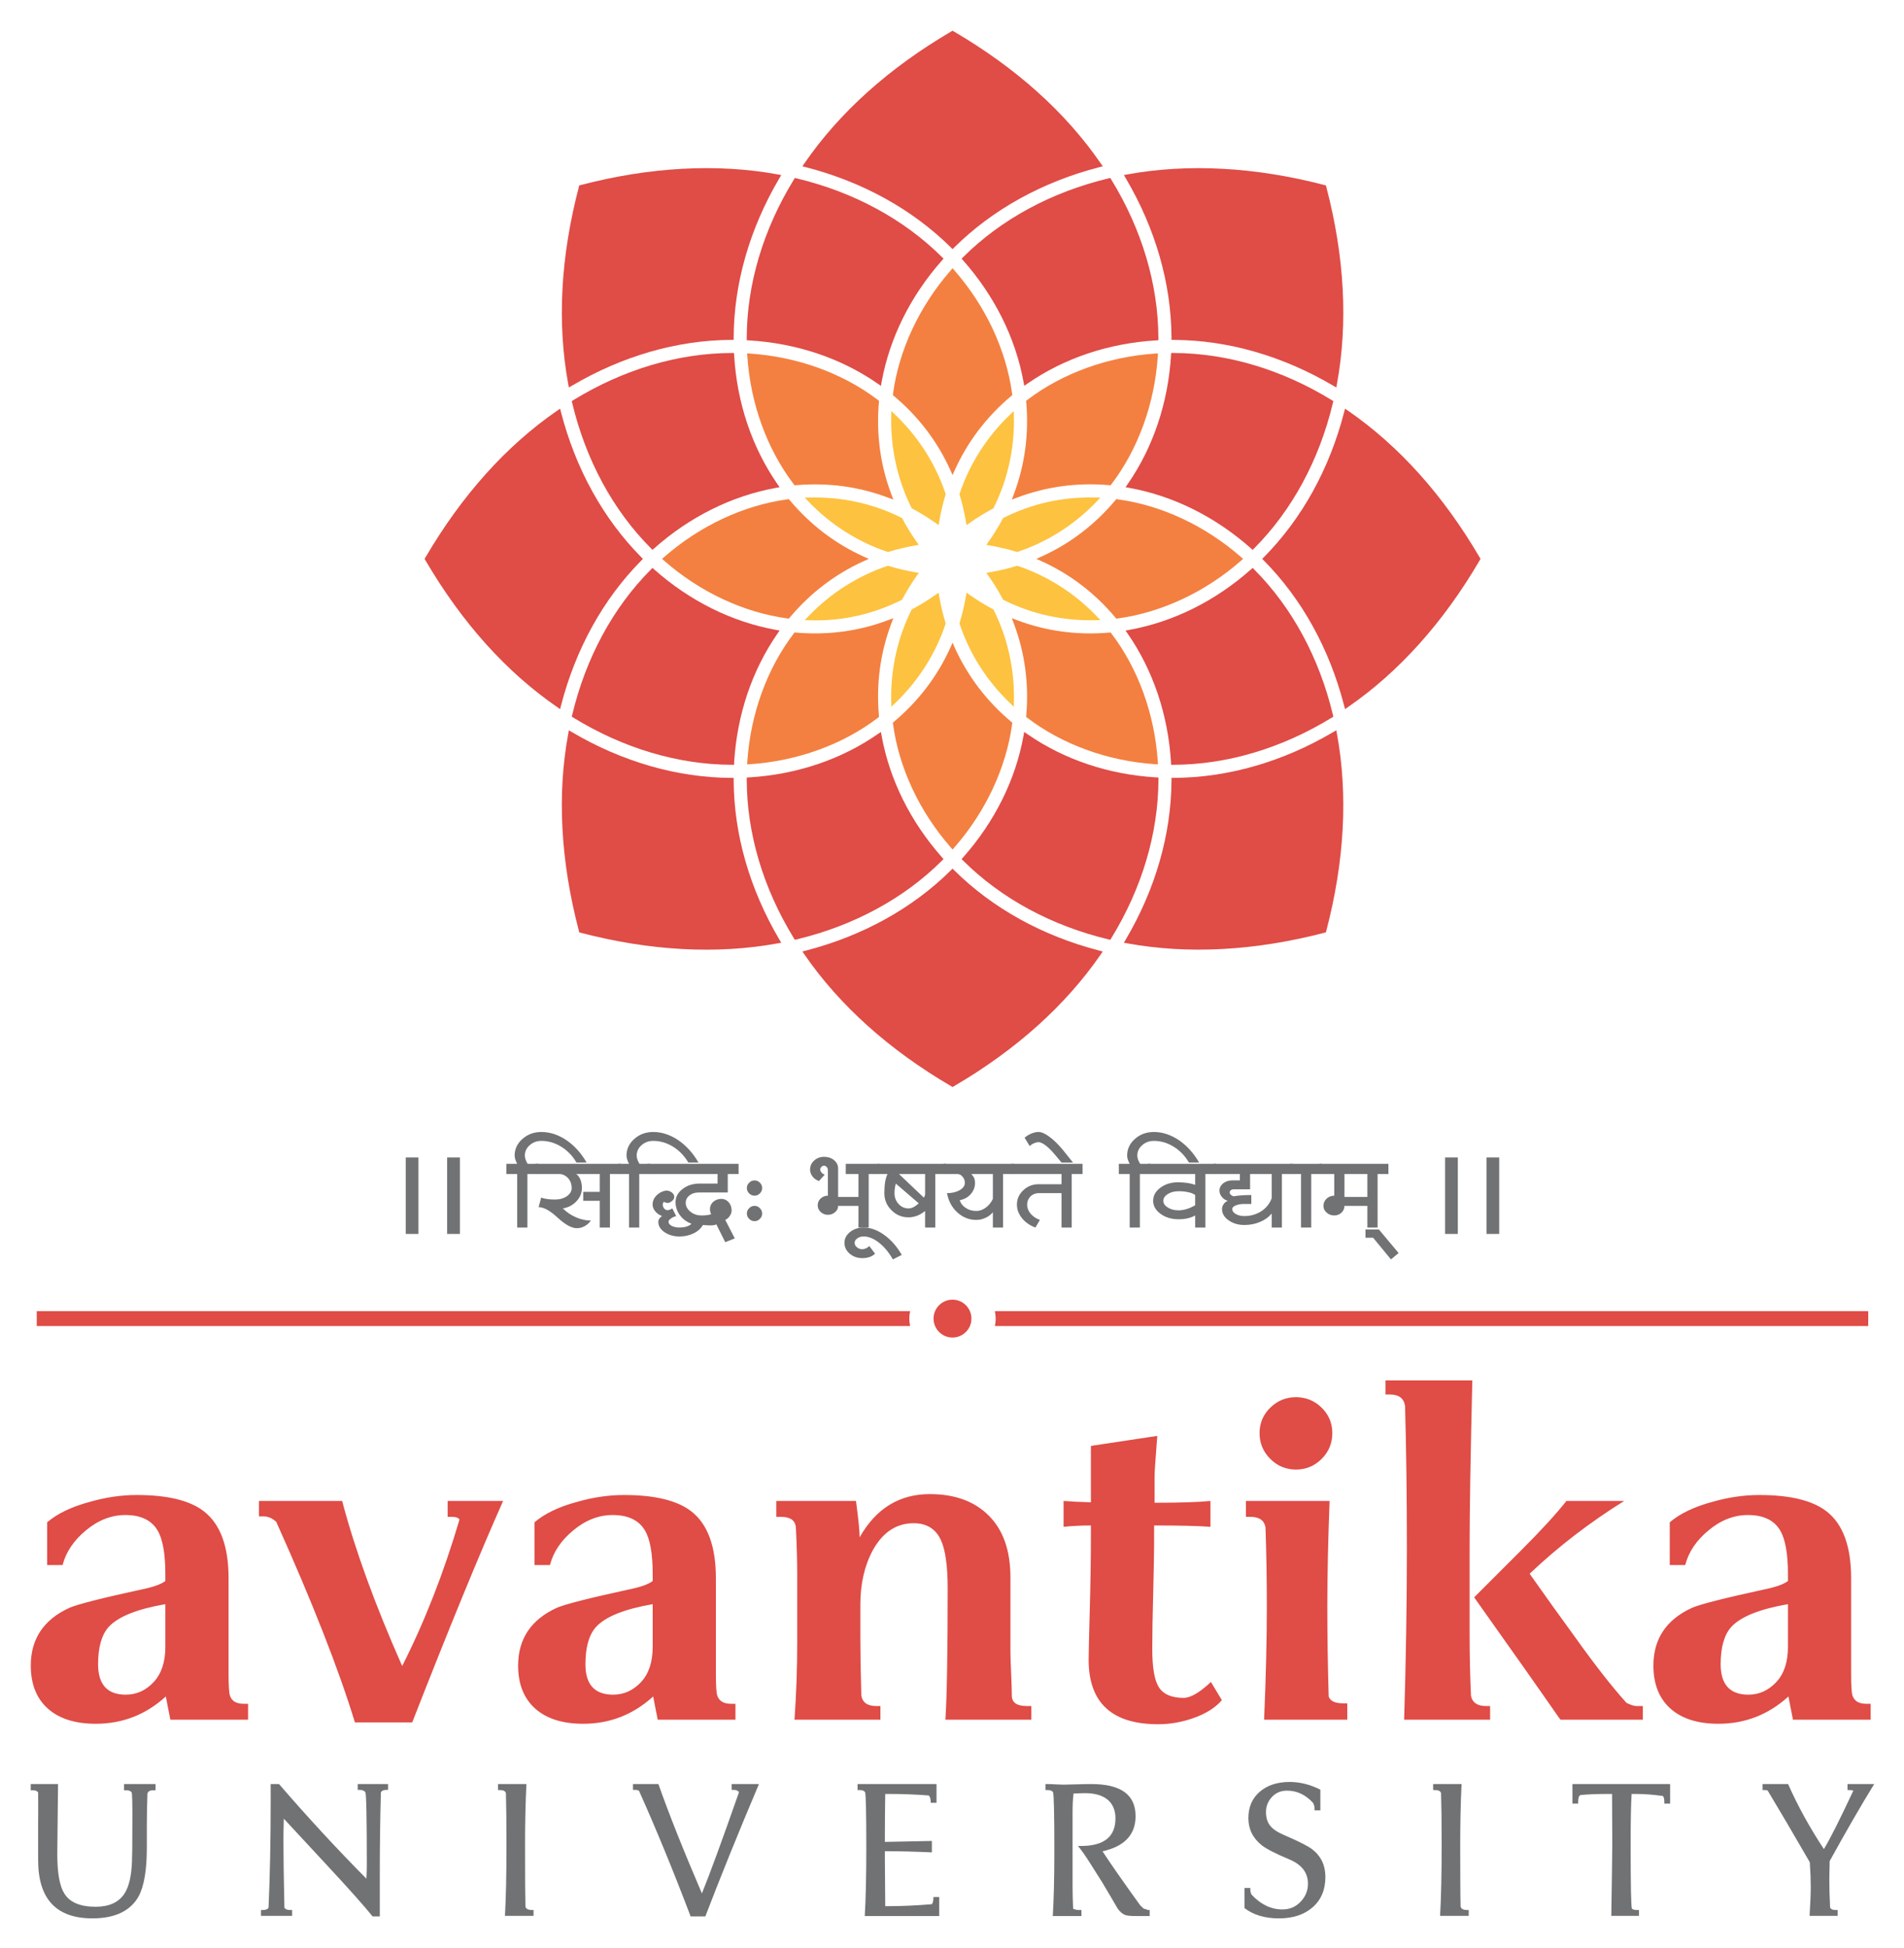 <?xml version="1.0" encoding="UTF-8"?>
<svg enable-background="new 0 0 1024 1024" viewBox="0 0 310 317.1" xmlns="http://www.w3.org/2000/svg">
<g transform="matrix(.312 0 0 .312 -4.667 -1.12)">
<path d="m511.119 132.637l.934.93.919-.93c19.943-19.754 46.086-34.208 75.625-41.816l1.839-.475-1.102-1.558c-18.341-26.629-44.111-49.755-76.628-68.783l-.653-.38-.684.38c-32.487 19.028-58.272 42.155-76.613 68.783l-1.078 1.558 1.831.475c29.531 7.6 55.667 22.062 75.61 41.816" fill="#e04c46"/>
<path d="m512.972 457.661l-.919-.927-.934.927c-19.929 19.75-46.079 34.219-75.61 41.831l-1.831.475 1.078 1.558c18.341 26.614 44.142 49.752 76.627 68.764l.669.387.653-.387c32.516-19.012 58.287-42.15 76.65-68.764l1.056-1.558-1.816-.475c-29.522-7.616-55.679-22.081-75.623-41.831" fill="#e04c46"/>
<path d="m787.178 294.491c-19.032-32.513-42.143-58.284-68.764-76.638l-1.565-1.063-.471 1.819c-7.597 29.528-22.077 55.674-41.831 75.614l-.927.934.927.927c19.754 19.929 34.234 46.079 41.831 75.621l.471 1.823 1.565-1.079c26.621-18.352 49.732-44.115 68.764-76.624l.373-.668z" fill="#e04c46"/>
<path d="m350.471 295.156l-.919-.934c-19.746-19.94-34.219-46.086-41.839-75.614l-.471-1.834-1.565 1.079c-26.606 18.355-49.717 44.145-68.764 76.638l-.38.665.38.668c19.046 32.509 42.158 58.291 68.764 76.613l1.565 1.09.471-1.835c7.62-29.539 22.093-55.681 41.839-75.61z" fill="#e04c46"/>
<path d="m626.295 179.58v1.311l1.315.023c28.065.125 56.775 8.38 83.04 23.864l1.642.969.349-1.854c5.827-31.822 3.973-66.405-5.569-102.816l-.198-.748-.737-.198c-36.08-9.428-71.294-11.316-102.823-5.569l-1.861.338.95 1.641c15.528 26.264 23.748 54.986 23.892 83.039" fill="#e04c46"/>
<path d="m397.819 410.728v-1.318l-1.337-.015c-28.065-.122-56.783-8.38-83.062-23.871l-1.603-.969-.335 1.854c-5.873 31.818-3.981 66.409 5.562 102.823l.182.745.745.217c36.171 9.459 71.112 11.339 102.816 5.542l1.854-.342-.957-1.622c-15.501-26.264-23.744-54.975-23.865-83.044" fill="#e04c46"/>
<path d="m712.291 384.555l-1.642.969c-26.241 15.491-54.959 23.75-83.04 23.871l-1.315.015v1.299c-.129 28.057-8.364 56.783-23.893 83.062l-.95 1.622 1.869.342c31.567 5.778 66.683 3.875 102.816-5.565l.737-.194.198-.745c9.519-36.395 11.396-70.998 5.569-102.823z" fill="#e04c46"/>
<path d="m311.816 205.75l1.626-.957c26.279-15.495 54.975-23.757 83.04-23.894h1.337v-1.307c.107-28.08 8.365-56.802 23.864-83.047l.979-1.63-1.876-.353c-31.59-5.766-66.766-3.863-102.816 5.569l-.729.191-.198.755c-9.543 36.422-11.411 70.994-5.562 102.816z" fill="#e04c46"/>
<path d="m516.748 138.532l.836.93c16.433 18.576 27.344 40.494 31.499 63.396l.35 2.017 1.687-1.162c19.161-13.269 42.34-21.053 67.085-22.542l1.246-.072v-1.269c-.092-27.967-8.601-56.525-24.586-82.584l-.501-.82-.942.224c-29.737 7.115-55.971 21.306-75.784 41.014z" fill="#e04c46"/>
<path d="m710.756 212.842l-.805-.501c-26.089-16.012-54.641-24.517-82.569-24.604l-1.261-.012-.076 1.25c-1.519 24.768-9.314 47.97-22.564 67.103l-1.162 1.68 2.036.368c22.891 4.16 44.825 15.069 63.363 31.503l.934.813.881-.881c19.715-19.822 33.884-46.037 40.995-75.788z" fill="#e04c46"/>
<path d="m507.343 451.777l-.821-.938c-16.425-18.564-27.335-40.487-31.499-63.397l-.372-2.013-1.68 1.162c-19.153 13.25-42.34 21.064-67.093 22.553l-1.239.072v1.242c.084 27.958 8.562 56.51 24.6 82.607l.51.817.934-.228c29.744-7.13 55.97-21.303 75.769-41.018z" fill="#e04c46"/>
<path d="m356.374 300.683l-.919-.828-.881.889c-19.73 19.837-33.915 46.04-41.011 75.78l-.228.938.821.505c26.074 16 54.626 24.505 82.584 24.604l1.253.008.068-1.246c1.497-24.756 9.299-47.959 22.55-67.104l1.185-1.683-2.036-.377c-22.884-4.158-44.825-15.041-63.386-31.486" fill="#e04c46"/>
<path d="m619.481 409.216l-1.277-.072c-24.745-1.5-47.947-9.295-67.085-22.545l-1.687-1.162-.365 2.017c-4.14 22.906-15.051 44.836-31.484 63.385l-.836.938.889.859c19.837 19.715 46.048 33.888 75.784 41.026l.942.22.501-.828c16-26.052 24.494-54.622 24.616-82.588v-1.25z" fill="#e04c46"/>
<path d="m667.717 300.683c-18.538 16.445-40.472 27.328-63.363 31.488l-2.059.377 1.185 1.683c13.25 19.127 21.045 42.336 22.564 67.085l.076 1.265 1.261-.008c27.928-.099 56.479-8.604 82.553-24.604l.821-.505-.228-.938c-7.112-29.755-21.281-55.951-40.995-75.78l-.881-.889z" fill="#e04c46"/>
<path d="m404.641 181.097l1.261.075c24.73 1.489 47.94 9.265 67.07 22.546l1.687 1.174.365-2.033c4.164-22.906 15.051-44.836 31.484-63.396l.836-.934-.866-.866c-19.845-19.708-46.025-33.889-75.807-41.015l-.942-.216-.486.812c-16.038 26.097-24.532 54.652-24.6 82.599v1.254z" fill="#e04c46"/>
<path d="m420.611 256.079c-13.25-19.153-21.053-42.344-22.55-67.089l-.091-1.257-1.231.012c-27.943.079-56.51 8.592-82.599 24.596l-.805.501.213.934c7.111 29.752 21.296 55.963 41.026 75.785l.866.881.934-.813c18.561-16.452 40.487-27.343 63.386-31.503l2.021-.368z" fill="#e04c46"/>
<path d="m542.982 264.213l2.742-1.026c15.119-5.736 31.514-7.97 48.061-6.491l.738.075.433-.589c13.949-18.306 22.534-42.002 24.19-66.724l.107-1.516-1.489.096c-24.723 1.667-48.426 10.256-66.736 24.201l-.592.436.068.73c1.443 16.639-.737 32.813-6.496 48.05z" fill="#f38040"/>
<path d="m481.132 326.104l-2.758 1.018c-15.089 5.732-31.468 7.928-48.069 6.477l-.714-.061-.441.573c-13.948 18.31-22.549 41.999-24.205 66.736l-.107 1.523 1.512-.103c24.752-1.664 48.441-10.26 66.728-24.205l.577-.456-.045-.703c-1.459-16.612.729-32.798 6.488-48.065z" fill="#f38040"/>
<path d="m594.956 334.112l-.433-.573-.738.072c-16.623 1.447-32.957-.756-48.061-6.481l-2.742-1.026 1.025 2.735c5.759 15.237 7.939 31.411 6.496 48.05l-.068.729.592.437c18.295 13.953 41.999 22.549 66.736 24.213l1.489.103-.107-1.508c-1.655-24.741-10.24-48.441-24.189-66.751" fill="#f38040"/>
<path d="m662.528 294.158c-18.644-16.308-41.482-27.001-64.297-30.071l-.721-.129-.486.57c-10.713 12.798-23.704 22.69-38.557 29.406l-2.682 1.223 2.682 1.193c14.853 6.747 27.845 16.631 38.557 29.418l.486.573.721-.114c22.815-3.078 45.653-13.759 64.297-30.079l1.14-.991z" fill="#f38040"/>
<path d="m513.238 341.558l-1.185-2.675-1.2 2.675c-6.739 14.86-16.639 27.837-29.418 38.572l-.539.475.083.729c3.07 22.788 13.759 45.634 30.086 64.301l.988 1.136.995-1.136c16.312-18.648 27.001-41.512 30.078-64.301l.091-.729-.555-.475c-12.785-10.716-22.662-23.697-29.424-38.572" fill="#f38040"/>
<path d="m429.15 256.181l.441.585.714-.072c3.297-.286 6.648-.429 9.937-.429 13.219 0 26.029 2.328 38.132 6.921l2.758 1.026-1.033-2.735c-5.759-15.286-7.947-31.461-6.488-48.057l.045-.745-.577-.436c-18.31-13.945-41.998-22.534-66.751-24.201l-1.489-.096.107 1.516c1.655 24.721 10.256 48.429 24.204 66.723" fill="#f38040"/>
<path d="m510.853 248.748l1.2 2.663 1.185-2.663c6.762-14.873 16.639-27.868 29.44-38.58l.539-.475-.091-.725c-3.099-22.8-13.766-45.638-30.078-64.29l-.995-1.147-.988 1.147c-16.327 18.66-27.001 41.489-30.086 64.29l-.083.725.539.475c12.795 10.732 22.702 23.715 29.418 38.58" fill="#f38040"/>
<path d="m426.597 326.34l.471-.562c10.728-12.798 23.704-22.682 38.58-29.428l2.659-1.193-2.659-1.204c-14.89-6.75-27.852-16.635-38.58-29.425l-.486-.57-.721.129c-22.785 3.078-45.638 13.763-64.282 30.079l-1.132.991 1.147.991c18.629 16.32 41.482 27.001 64.267 30.079z" fill="#f38040"/>
<path d="m538.409 273.842l-.198.376c-2.195 4.144-4.665 8.156-7.347 11.928l-1.2 1.698 2.082.372c4.574.783 9.147 1.869 13.63 3.225l.395.117.394-.129c15.377-5.147 29.524-14.143 40.958-26.067l2.074-2.177-3.008-.053c-16.958-.373-32.745 3.221-47.378 10.53z" fill="#fdc23f"/>
<path d="m546.165 298.864l-.394-.126-.411.114c-4.467 1.36-9.041 2.454-13.629 3.244l-2.067.353 1.224 1.705c2.682 3.799 5.151 7.814 7.324 11.921l.198.387.402.19c14.678 7.324 30.671 10.826 47.378 10.507l3.008-.054-2.074-2.153c-11.435-11.915-25.581-20.93-40.959-26.088" fill="#fdc23f"/>
<path d="m533.371 321.527l-.395-.182c-4.125-2.23-8.137-4.691-11.92-7.354l-1.709-1.216-.365 2.059c-.775 4.524-1.854 9.113-3.236 13.626l-.121.414.167.395c5.136 15.373 14.162 29.546 26.044 40.938l2.173 2.086.061-3.001c.335-16.517-3.297-32.904-10.522-47.385z" fill="#fdc23f"/>
<path d="m505.109 314.834l-.365-2.052-1.709 1.19c-3.745 2.662-7.742 5.128-11.92 7.361l-.373.217-.205.372c-7.218 14.492-10.85 30.876-10.493 47.37l.054 3.001 2.18-2.086c11.921-11.423 20.916-25.576 26.052-40.938l.121-.38-.107-.41c-1.343-4.445-2.444-9.029-3.235-13.645" fill="#fdc23f"/>
<path d="m518.982 275.479l.365 2.066 1.709-1.219c3.807-2.682 7.818-5.147 11.92-7.354l.395-.187.175-.398c7.225-14.477 10.871-30.842 10.522-47.362l-.061-3.005-2.173 2.077c-11.882 11.393-20.908 25.566-26.067 40.928l-.129.414.129.395c1.361 4.532 2.44 9.132 3.215 13.645" fill="#fdc23f"/>
<path d="m482.264 220.097l-2.165-2.089-.054 3.012c-.357 16.502 3.29 32.87 10.515 47.377l.182.369.373.198c4.178 2.249 8.19 4.718 11.943 7.354l1.687 1.216.38-2.071c.775-4.577 1.853-9.154 3.221-13.629l.107-.403-.107-.406c-5.166-15.351-14.146-29.508-26.082-40.928" fill="#fdc23f"/>
<path d="m477.926 291.43l.41.144.41-.132c4.437-1.345 9.026-2.443 13.63-3.233l2.052-.364-1.2-1.698c-2.689-3.779-5.152-7.795-7.347-11.928l-.22-.376-.373-.179c-14.002-7.005-29.219-10.549-45.189-10.549-.738 0-1.452 0-2.181.019l-3.001.053 2.074 2.177c11.426 11.923 25.596 20.934 40.935 26.066" fill="#fdc23f"/>
<path d="m485.66 316.464l.205-.387c2.195-4.087 4.657-8.099 7.362-11.921l1.2-1.705-2.052-.353c-4.604-.801-9.193-1.888-13.63-3.232l-.41-.126-.41.133c-15.339 5.148-29.509 14.165-40.936 26.059l-2.074 2.17 3.001.083c16.6.486 32.623-3.168 47.369-10.53z" fill="#fdc23f"/>
<path d="m489.884 687.612h-455.746v7.764h455.747c-.243-1.257-.411-2.553-.411-3.89-.001-1.321.167-2.609.41-3.874" fill="#e04c46"/>
<path d="m534.146 687.612c.213 1.265.395 2.553.395 3.874 0 1.337-.182 2.633-.395 3.89h455.739v-7.764z" fill="#e04c46"/>
<path d="m512.02 681.61c-5.478 0-9.892 4.433-9.892 9.872 0 5.455 4.414 9.885 9.892 9.885 5.432 0 9.876-4.43 9.876-9.885 0-5.439-4.444-9.872-9.876-9.872" fill="#e04c46"/>
<path d="m144.414 900.728h-40.555l-2.377-12.103c-10.432 9.493-22.625 14.234-36.536 14.234-10.758 0-19.108-2.651-25.041-7.935-5.926-5.322-8.881-12.771-8.881-22.424 0-13.926 6.724-23.977 20.156-30.139 4.438-1.895 16.844-5.052 37.258-9.481 6.337-1.281 10.598-2.773 12.809-4.509v-3.567c0-10.606-1.352-18.192-4.027-22.781-3.176-5.364-8.783-8.069-16.851-8.069-7.271 0-14.116 2.652-20.528 7.963-6.404 5.288-10.469 11.339-12.217 18.135h-8.068v-22.298c5.379-4.581 12.809-8.141 22.306-10.674 8.228-2.37 16.365-3.564 24.449-3.564 16.129 0 27.829 2.861 35.1 8.552 8.539 6.64 12.824 18.264 12.824 34.864v49.592c0 6.329.228 10.2.714 11.621.942 2.853 3.297 4.285 7.111 4.285h2.355v8.298zm-43.168-37.965v-22.298c-14.739 2.53-24.6 6.491-29.584 11.87-3.662 4.107-5.516 10.587-5.516 19.442 0 10.605 4.802 15.897 14.42 15.897 5.622 0 10.484-2.181 14.541-6.526 4.072-4.348 6.139-10.469 6.139-18.385m176.259-76.152c-12.33 27.669-28.14 66.196-47.438 115.538h-29.896c-8.395-27.514-22.07-62.405-41.049-104.628-2.066-1.911-4.284-2.853-6.655-2.853h-2.356v-8.057h43.397c6.663 25.303 17.079 54.006 31.324 86.12 11.723-23.096 21.676-48.567 29.904-76.396-.486-.95-1.816-1.428-4.035-1.428h-2.143v-8.296h1.908zm121.248 114.117h-40.578l-2.37-12.103c-10.447 9.493-22.61 14.234-36.544 14.234-10.735 0-19.085-2.651-25.026-7.935-5.926-5.322-8.896-12.771-8.896-22.424 0-13.926 6.731-23.977 20.178-30.139 4.43-1.895 16.828-5.052 37.228-9.481 6.336-1.281 10.598-2.773 12.816-4.509v-3.567c0-10.606-1.33-18.192-4.026-22.781-3.176-5.364-8.79-8.069-16.852-8.069-7.278 0-14.116 2.652-20.528 7.963-6.397 5.288-10.469 11.339-12.202 18.135h-8.083v-22.298c5.386-4.581 12.816-8.141 22.305-10.674 8.229-2.37 16.38-3.564 24.449-3.564 16.122 0 27.822 2.861 35.115 8.552 8.539 6.64 12.802 18.264 12.802 34.864v49.592c0 6.329.236 10.2.722 11.621.957 2.853 3.313 4.285 7.111 4.285h2.378v8.298zm-43.192-37.965v-22.298c-14.739 2.53-24.593 6.491-29.569 11.87-3.677 4.107-5.531 10.587-5.531 19.442 0 10.605 4.802 15.897 14.42 15.897 5.63 0 10.477-2.181 14.564-6.526 4.065-4.348 6.116-10.469 6.116-18.385m197.594 37.965h-44.84c.79-12.19 1.186-34.964 1.186-68.339 0-11.845-1.186-20.323-3.548-25.383-2.697-5.85-7.438-8.768-14.238-8.768-8.859 0-15.901 4.578-21.12 13.794-4.422 8.061-6.663 17.595-6.663 28.547v17.592c0 8.232.167 18.238.51 29.972.63 3.654 3.221 5.462 7.817 5.462h2.143v7.123h-44.847c.934-12.984 1.421-26.257 1.421-39.86v-36.065c0-7.112-.228-15.256-.699-24.437-.327-3.628-2.933-5.459-7.826-5.459h-2.385v-8.296h41.588c1.261 9.489 1.907 15.806 1.907 18.975 8.502-15.024 20.718-22.542 36.612-22.542 13.091 0 23.37 3.768 30.846 11.282 7.468 7.495 11.229 18.226 11.229 32.134v19.214 18.993c0 2.693.122 6.61.365 11.742.213 5.143.365 9.053.365 11.734 0 3.654 2.583 5.462 7.795 5.462h2.386v7.123zm99.42-10.208c-3.328 3.958-8.387 7.13-15.188 9.494-6.017 2.062-12.027 3.088-18.044 3.088-24.19 0-36.286-11.236-36.286-33.698 0-2.199.175-10.633.577-25.254.411-14.648.608-27.723.608-39.268v-5.474c-5.076 0-9.809.236-14.26.71v-13.508c3.548.307 8.303.547 14.26.703v-4.968-24.445l34.636-5.223c-.949 12.031-1.421 19.134-1.421 21.352v13.527c13.843 0 23.567-.335 29.174-.946v13.508c-6.078-.475-15.878-.71-29.41-.71v9.975c0 4.43-.174 12.726-.463 24.905-.335 12.19-.494 22.082-.494 29.66 0 9.812 1.193 16.487 3.563 20.054 2.385 3.566 6.663 5.349 12.802 5.349 3.639 0 8.395-2.788 14.238-8.3zm57.649-139.264c0 5.216-1.853 9.687-5.561 13.409-3.708 3.711-8.198 5.573-13.432 5.573-5.204 0-9.664-1.862-13.387-5.573-3.723-3.723-5.591-8.194-5.591-13.409 0-5.219 1.869-9.66 5.591-13.296 3.723-3.647 8.183-5.463 13.387-5.463 5.235 0 9.725 1.816 13.432 5.463 3.708 3.636 5.561 8.077 5.561 13.296m7.81 149.472h-43.404c.958-22.459 1.421-42.155 1.421-59.078 0-14.085-.228-27.837-.699-41.284-.654-3.628-3.252-5.459-7.825-5.459h-2.386v-8.296h43.655c-.775 20.559-1.185 38.907-1.185 55.039 0 14.72.236 30.363.714 46.975.775 2.37 3.335 3.567 7.582 3.567h2.127zm154.243 0h-42.956l-.934-1.19c-9.648-13.918-24.372-34.8-44.149-62.636 1.269-1.258 9.497-9.49 24.677-24.666 10.294-10.298 18.104-18.826 23.491-25.626h30.147c-18.036 11.232-34.492 23.871-49.36 37.972 7.901 11.214 15.894 22.374 23.955 33.421 10.287 14.404 19.145 25.709 26.576 33.934 2.219 1.109 3.966 1.667 5.227 1.667h3.327v7.124zm-79.712 0h-44.863c.95-31.324 1.436-60.905 1.436-88.73 0-28.16-.342-53.144-.958-74.983-.638-3.951-3.236-5.922-7.825-5.922h-2.37v-7.362h45.303c-.949 39.396-1.421 68.335-1.421 86.838v45.547c0 11.244.25 21.983.722 32.277.79 3.472 3.381 5.212 7.833 5.212h2.143zm198.597 0h-40.555l-2.363-12.103c-10.462 9.493-22.648 14.234-36.544 14.234-10.766 0-19.1-2.651-25.049-7.935-5.911-5.322-8.867-12.771-8.867-22.424 0-13.926 6.694-23.977 20.141-30.139 4.437-1.895 16.835-5.052 37.25-9.481 6.336-1.281 10.583-2.773 12.816-4.509v-3.567c0-10.606-1.352-18.192-4.034-22.781-3.168-5.364-8.783-8.069-16.851-8.069-7.271 0-14.131 2.652-20.506 7.963-6.428 5.288-10.469 11.339-12.217 18.135h-8.068v-22.298c5.364-4.581 12.802-8.141 22.291-10.674 8.221-2.37 16.38-3.564 24.449-3.564 16.122 0 27.822 2.861 35.115 8.552 8.532 6.64 12.794 18.264 12.794 34.864v49.592c0 6.329.244 10.2.706 11.621.958 2.853 3.328 4.285 7.134 4.285h2.356v8.298zm-43.169-37.965v-22.298c-14.747 2.53-24.593 6.491-29.576 11.87-3.677 4.107-5.546 10.587-5.546 19.442 0 10.605 4.84 15.897 14.458 15.897 5.591 0 10.454-2.181 14.541-6.526 4.072-4.348 6.123-10.469 6.123-18.385" fill="#e04c46"/>
<path d="m96.14 937.537h-1.018c-1.884 0-2.948.569-3.229 1.725-.205 5.854-.311 11.327-.311 16.441v5.872 5.945c0 11.651-1.443 20.122-4.323 25.444-4.3 7.594-12.346 11.411-24.076 11.411-18.895 0-28.323-10.146-28.323-30.389v-17.668c.045-7.13.045-13.019 0-17.661-.524-.752-1.459-1.12-2.879-1.12h-.981v-3.229h14.245l-.394 36.551c0 9.816 1.223 16.649 3.639 20.49 2.826 4.646 8.282 6.967 16.365 6.967 6.929 0 11.898-2.215 14.921-6.648 2.431-3.635 3.776-9.287 4.049-16.938.145-3.074.198-9.429.198-19.043.068-11.016-.053-16.737-.418-17.143-.517-.661-1.512-1.007-2.917-1.007h-1.018v-3.229h16.47z" fill="#707274"/>
<path d="m217.471 934.301v3.039h-.85c-1.474 0-2.447.437-2.887 1.299-.411 14.222-.585 28.407-.585 42.61v22.108h-3.746c-4.512-5.584-12.612-14.666-24.319-27.256l-22.01-23.719c-.137 4.308-.205 7.928-.205 10.899 0 9.287.167 21.132.509 35.529.486.82 1.474 1.215 3.008 1.215h1.018v3.024h-16.258v-3.024h1.018c1.474 0 2.462-.395 2.933-1.215.752-17.136 1.109-35.241 1.109-54.325v-10.184h4.346c15.332 17.743 30.55 34.184 45.615 49.38.145-2.83.213-5.079.213-6.774 0-24.638-.243-37.386-.752-38.268-.509-.862-1.512-1.299-2.986-1.299h-1.018v-3.039z" fill="#707274"/>
<path d="m293.385 1003.049h-14.922c.547-9.489.79-21.79.79-36.938 0-12.183-.106-21.212-.289-27.059-.265-1.078-1.352-1.622-3.236-1.622h-.896v-3.122h14.83c-.471 9.485-.706 20.19-.706 32.091 0 17.451.076 28.079.198 31.909.342 1.148 1.512 1.717 3.548 1.717h.684v3.024z" fill="#707274"/>
<path d="m411.008 934.301c-10.713 25.311-20.034 48.331-27.974 69.056h-7.673c-9.262-24.361-18.265-46.192-26.941-65.531-.471-.323-1.178-.486-2.128-.486h-1.003v-3.039h13.25c5.379 15.286 12.931 34.295 22.701 57.049 4.027-9.827 10.469-27.438 19.366-52.806-.471-.805-1.428-1.204-2.834-1.204h-1.018v-3.039z" fill="#707274"/>
<path d="m505.087 993.252v9.904h-38.861c.531-8.677.805-20.388.805-35.131 0-18.917-.213-28.737-.654-29.481-.426-.726-1.383-1.113-2.872-1.113h-1.033v-3.122h41.194v9.785h-3.009c0-2.07-.38-3.366-1.132-3.837-6.693-.528-13.774-.79-21.28-.79h-1.337c-.114 7.4-.19 14.618-.19 21.691v3.328l24.532-.498v5.956c-9.36-.414-17.527-.615-24.532-.615v3.548c0 4.467.076 12.851.19 25.143h1.535c6.868 0 14.435-.335 22.716-1.018.6-.46.904-1.71.904-3.75z" fill="#707274"/>
<path d="m614.915 1003.156h-7.362c-2.553 0-4.301-.167-5.258-.49-1.459-.478-2.841-1.634-4.133-3.453-1.808-3.164-4.467-7.665-7.962-13.523-3.434-5.509-5.561-8.878-6.367-10.097-2.613-4.099-4.74-7.108-6.351-8.98h1.505c12.065 0 18.067-4.79 18.067-14.382 0-4.019-1.239-7.184-3.723-9.47-2.765-2.458-6.799-3.708-12.11-3.708-1.406 0-3.434.068-6.047.201-.35 2.678-.502 6.047-.502 10.082v38.097c0 3.624.091 7.586.281 11.89.889.482 1.983.703 3.351.703h.988v3.131h-14.944c.524-8.205.812-19.643.812-34.329 0-19.514-.25-29.615-.713-30.34-.456-.692-1.444-1.057-2.917-1.057h-1.011v-3.122h1.011c.927 0 2.339.045 4.193.152 1.854.107 3.236.159 4.194.159 1.2 0 3.388-.053 6.549-.159 3.152-.107 5.873-.152 8.083-.152 15.339 0 23.005 5.577 23.005 16.737 0 9.672-5.759 15.78-17.246 18.337 3.943 6.112 10.53 15.525 19.677 28.22l1.823 1.721c.935.198 1.505.361 1.71.501.19.133.342.201.41.201h.988v3.13z" fill="#707274"/>
<path d="m706.608 982.761c0 6.663-2.219 11.932-6.61 15.795-4.406 3.882-10.295 5.819-17.641 5.819-7.332 0-13.326-1.778-17.953-5.356v-10.496h3.024v.9c0 .748.19 1.603.6 2.515 4.84 5.208 10.241 7.78 16.167 7.78 3.754 0 6.929-1.33 9.482-4.031 2.553-2.682 3.836-5.815 3.836-9.394 0-5.71-3.213-9.914-9.596-12.623-7.202-3.023-12.003-5.474-14.442-7.365-4.695-3.708-7.058-8.449-7.058-14.238 0-5.778 1.99-10.386 5.964-13.77 3.958-3.408 9.185-5.087 15.643-5.087 5.318 0 10.622 1.341 15.955 4.023v10.804h-3.024v-1.018c0-.927-.289-1.911-.82-2.924-3.905-4.232-8.418-6.355-13.531-6.355-3.222 0-5.873 1.112-7.924 3.331-2.051 2.23-3.077 4.813-3.077 7.776 0 3.096.775 5.546 2.325 7.362 1.344 1.675 3.761 3.278 7.255 4.756 7.612 3.29 12.475 5.759 14.541 7.37 4.59 3.553 6.884 8.378 6.884 14.426" fill="#707274"/>
<path d="m781.397 1003.049h-14.937c.548-9.489.813-21.79.813-36.938 0-12.183-.114-21.212-.311-27.059-.274-1.078-1.337-1.622-3.222-1.622h-.911v-3.122h14.845c-.486 9.485-.714 20.19-.714 32.091 0 17.451.076 28.079.212 31.909.319 1.148 1.512 1.717 3.525 1.717h.699v3.024z" fill="#707274"/>
<path d="m886.484 944.504h-3.008v-.984c0-1.39-.258-2.381-.722-2.982-4.969-.71-9.793-1.071-14.443-1.071h-1.907c-.342 5.17-.501 14.006-.501 26.496 0 21.767.228 32.886.699 33.36.464.482 1.352.703 2.614.703h1.01v3.024h-14.42c.319-20.692.502-33.269.502-37.691l-.107-25.893h-1.709c-6.192 0-11.145.191-14.838.593-.76.414-1.14 1.584-1.14 3.533v.912h-3.001v-10.195h50.971z" fill="#707274"/>
<path d="m993 934.301c-6.663 10.784-14.405 24.175-23.233 40.179-.122 4.38-.191 7.419-.191 9.072 0 4.862.122 9.956.419 15.259.456.82 1.435 1.215 2.91 1.215h1.011v3.024h-14.633c.395-6.724.608-11.7.608-14.94 0-3.909-.167-8.236-.501-13.019-8.282-14.336-15.605-26.818-22.017-37.451-.395-.137-.957-.209-1.626-.209h-1.003v-3.13h13.318c5.068 11.446 11.298 22.754 18.682 33.93 3.252-5.314 8.342-15.479 15.362-30.492-.486-.205-1.155-.308-2.021-.308h-1.018v-3.13z" fill="#707274"/>
<path d="m226.69 607.42h6.632v39.894h-6.632z" fill="#707274"/>
<path d="m248.29 607.42h6.663v39.894h-6.663z" fill="#707274"/>
<path d="m727.52 649.29v-4.319h6.981l10.302 12.304-3.981 3.32-9.314-11.305z" fill="#707274"/>
<path d="m769.07 607.42h6.64v39.894h-6.64z" fill="#707274"/>
<path d="m790.67 607.42h6.64v39.894h-6.64z" fill="#707274"/>
<path d="m279.192 616.06v-5.31h5.661c-.881-1.691-1.337-3.13-1.337-4.322 0-3.419 1.39-6.318 4.126-8.73 2.72-2.374 5.979-3.567 9.831-3.567 4.445 0 8.783 1.409 13.037 4.243 4.224 2.891 7.735 6.777 10.568 11.688h-5.295c-2.052-3.487-4.68-6.226-7.924-8.232-3.289-2.032-6.731-3.057-10.386-3.057-2.378 0-4.406.752-6.108 2.256-1.672 1.477-2.515 3.26-2.515 5.398 0 1.314.486 2.757 1.459 4.322h5.524v5.31h-5.645v27.921h-5.333v-27.92z" fill="#707274"/>
<path d="m294.509 616.06v-5.31h44.384v5.31h-5.637v27.921h-5.334v-13.956h-8.615v-4.654h8.615v-9.311h-12.293c.942.615 1.656 1.577 2.188 2.865.562 1.333.805 2.811.805 4.445 0 2.564-.934 4.862-2.796 6.849-1.899 2.044-4.292 3.309-7.172 3.791 2.082 2.032 4.392 3.593 6.929 4.649 2.522 1.106 5.075 1.672 7.704 1.672-.851 1.242-1.907 2.207-3.206 2.914-1.277.714-2.644 1.078-4.118 1.078-2.689 0-6.017-1.823-9.96-5.458-3.958-3.677-7.286-5.52-9.967-5.52l1.33-4.988c1.816.672 4.239 1.007 7.286 1.007 2.401 0 4.445-.593 6.131-1.733 1.687-1.189 2.507-2.613 2.507-4.262 0-2.036-.622-3.765-1.899-5.174-1.352-1.431-2.902-2.135-4.718-2.135z" fill="#707274"/>
<path d="m352.865 616.06v-5.31h47.522v5.31h-5.653v9.634h-15.286c-1.816 0-3.397.521-4.711 1.531-1.291 1.056-1.945 2.317-1.945 3.795 0 1.812.828 3.392 2.469 4.707 1.595 1.306 3.548 1.952 5.842 1.952 2.143 0 3.799-.228 4.999-.672-.44-.748-.654-1.645-.654-2.678 0-1.444.555-2.716 1.702-3.772 1.215-1.018 2.629-1.527 4.27-1.527 1.459 0 2.72.57 3.783 1.725 1.026 1.204 1.535 2.617 1.535 4.251 0 1.021-.311 2.002-.942 2.921-.555.904-1.352 1.568-2.37 2.082l4.969 9.626-4.969 1.986-4.665-9.31c-.486.319-1.337.501-2.538.539-1.193.053-2.689-.019-4.452-.198-1.064 1.865-2.689 3.331-4.916 4.388-2.18 1.063-4.619 1.607-7.377 1.607-3.008 0-5.599-.775-7.78-2.268-2.143-1.477-3.206-3.259-3.206-5.387 0-.581.182-1.132.539-1.656.365-.535.843-.987 1.466-1.337-1.497-.532-2.689-1.36-3.586-2.462-.92-1.095-1.398-2.272-1.398-3.526 0-1.762.66-3.346 1.99-4.718 1.292-1.368 2.956-2.23 4.984-2.595 1.215 0 2.218.331 3.069.995.836.631 1.261 1.402 1.261 2.328 0 .623-.273 1.227-.797 1.789-.577.601-1.315 1.025-2.196 1.333-.615 0-1.155-.049-1.603-.186-.403-.091-.631-.251-.722-.475-.212.187-.38.399-.471.661-.122.274-.198.566-.198.866 0 .802.243 1.497.745 2.059.517.585 1.147.874 1.854.874.273 0 .592-.091.987-.258.395-.137.866-.38 1.406-.676l1.998 3.989c-1.208.349-2.143.801-2.857 1.337-.759.562-1.14 1.14-1.14 1.656 0 .832.578 1.547 1.656 2.128 1.117.573 2.447.862 3.996.862 1.474 0 2.758-.175 3.86-.528 1.109-.361 1.922-.847 2.462-1.466-2.492-.881-4.497-2.382-6.047-4.448-1.52-2.09-2.257-4.376-2.257-6.845 0-2.671 1.223-4.946 3.708-6.857 2.439-1.861 5.417-2.788 8.912-2.788h9.307v-4.988z" fill="#707274"/>
<path d="m404.709 636.668c0-1.102.403-2.033 1.208-2.785.76-.801 1.687-1.207 2.788-1.207 1.117 0 2.036.406 2.773 1.207.806.752 1.208 1.684 1.208 2.785 0 1.101-.402 2.04-1.208 2.784-.737.805-1.656 1.197-2.773 1.197-1.102 0-2.028-.391-2.788-1.197-.805-.744-1.208-1.682-1.208-2.784m0-13.299c0-1.102.403-2.036 1.208-2.788.76-.794 1.687-1.186 2.788-1.186 1.117 0 2.036.391 2.773 1.186.806.752 1.208 1.687 1.208 2.788 0 1.098-.402 2.032-1.208 2.8-.737.79-1.656 1.189-2.773 1.189-1.102 0-2.028-.399-2.788-1.189-.805-.768-1.208-1.703-1.208-2.8" fill="#707274"/>
<path d="m437.69 613.739c0-1.82.699-3.404 2.127-4.715 1.421-1.291 3.145-1.937 5.181-1.937 2.052 0 3.768.573 5.182 1.717 1.428 1.208 2.142 2.633 2.142 4.27v14.948h10.622v-11.962h-6.64v-5.31h17.61v5.31h-5.637v27.921h-5.333v-11.305h-10.622c0 1.288-.517 2.381-1.55 3.267-1.063.93-2.302 1.394-3.783 1.394-1.474 0-2.728-.494-3.791-1.474-1.011-.969-1.527-2.146-1.527-3.509 0-1.387.517-2.564 1.527-3.529 1.064-.972 2.317-1.466 3.791-1.466v-13.296c0-.615-.212-1.17-.608-1.664-.373-.426-.867-.668-1.383-.668-.539 0-.987.205-1.405.608-.395.411-.593.859-.593 1.402 0 .532.22 1.045.661 1.527.394.478.957.854 1.679 1.116l-3.001 3.332c-1.428-.494-2.553-1.277-3.388-2.394-.843-1.103-1.261-2.31-1.261-3.583" fill="#707274"/>
<path d="m455.635 651.962c0-2.223.972-4.11 2.917-5.657 1.945-1.546 4.301-2.325 7.059-2.325 3.639 0 7.225 1.291 10.765 3.856 3.548 2.526 6.61 5.994 9.163 10.42l-4.642 2.339c-2.127-3.723-4.558-6.64-7.316-8.767-2.72-2.12-5.364-3.195-7.97-3.195-1.299 0-2.378.335-3.26 1-.934.612-1.406 1.39-1.406 2.328 0 .934.419 1.705 1.208 2.317.76.665 1.679 1.011 2.796 1.011.608 0 1.223-.144 1.854-.418.66-.289 1.261-.718 1.792-1.249l2.994 3.985c-.729.748-1.641 1.337-2.796 1.728-1.147.399-2.431.597-3.844.597-2.583 0-4.771-.775-6.595-2.325-1.815-1.547-2.719-3.438-2.719-5.645" fill="#707274"/>
<path d="m484.08 616.06l12.961 12.297c.212-.304.38-.608.471-.866.122-.304.198-.574.198-.79v-10.64h-13.63zm-2.34 9.972c0 2.226.714 4.106 2.143 5.656 1.428 1.547 3.153 2.321 5.181 2.321.851 0 1.717-.217 2.613-.665.897-.49 1.824-1.155 2.72-1.998l-11.973-10.299c-.449 1.775-.684 3.427-.684 4.985m-8.813-9.972v-5.31h35.753v5.31h-5.645v27.921h-5.326v-8.639c-1.276 1.053-2.666 1.88-4.102 2.465-1.535.566-3.024.851-4.543.851-3.495 0-6.458-1.242-8.889-3.715-2.484-2.431-3.723-5.405-3.723-8.912 0-4.392.532-7.723 1.656-9.972h-5.181z" fill="#707274"/>
<path d="m521.778 616.06c.608.544 1.109 1.204 1.474 1.999.365.828.517 1.728.517 2.647 0 2.177-.745 4.14-2.264 5.869-1.489 1.683-3.404 2.705-5.706 3.111.486 1.683 1.535 3.047 3.115 4.065 1.603 1.06 3.442 1.591 5.531 1.591 1.686 0 3.327-.577 4.915-1.74 1.55-1.09 2.803-2.637 3.723-4.574v-12.968zm-14.42 0v-5.31h36.68v5.31h-5.653v27.921h-5.303v-7.973c-1.079 1.28-2.34 2.26-3.874 2.917-1.49.71-3.078 1.083-4.764 1.083-3.73 0-7.043-1.307-9.922-3.928-2.864-2.651-4.665-6.021-5.372-10.048 2.56 0 4.757-.502 6.579-1.523 1.816-1.067 2.72-2.325 2.72-3.803 0-1.28-.38-2.367-1.2-3.259-.745-.92-1.687-1.387-2.78-1.387z" fill="#707274"/>
<path d="m542.716 616.06v-5.31h37.166v5.31h-5.652v27.921h-5.326v-17.949h-11.951c-1.656 0-3.062.577-4.27 1.717-1.14 1.219-1.724 2.633-1.724 4.262 0 1.687.584 3.252 1.8 4.722 1.239 1.462 2.857 2.549 4.862 3.274l-2.348 3.973c-2.864-1.06-5.204-2.682-6.982-4.858-1.763-2.215-2.659-4.574-2.659-7.111 0-2.914 1.109-5.428 3.343-7.502 2.195-2.086 4.862-3.131 7.977-3.131h11.951v-5.318z" fill="#707274"/>
<path d="m549.63 597.112c1.139-.961 2.355-1.698 3.593-2.188 1.284-.535 2.545-.794 3.715-.794 1.527 0 3.373.813 5.592 2.45 2.218 1.607 4.558 3.871 7.042 6.853l5.326 6.652h-5.979l-3.35-4c-1.763-2.12-3.396-3.761-4.908-4.908-1.512-1.155-2.735-1.732-3.723-1.732-.759 0-1.535.182-2.325.532-.775.299-1.565.797-2.325 1.466z" fill="#707274"/>
<path d="m598.823 616.06v-5.31h5.653c-.897-1.691-1.33-3.13-1.33-4.322 0-3.419 1.382-6.318 4.118-8.73 2.704-2.374 5.979-3.567 9.846-3.567 4.429 0 8.752 1.409 13.022 4.243 4.209 2.891 7.735 6.777 10.584 11.688h-5.326c-2.059-3.487-4.665-6.226-7.924-8.232-3.275-2.032-6.731-3.057-10.355-3.057-2.409 0-4.445.752-6.116 2.256-1.694 1.477-2.538 3.26-2.538 5.398 0 1.314.501 2.757 1.481 4.322h5.5v5.31h-5.644v27.921h-5.318v-27.92z" fill="#707274"/>
<path d="m622.033 630.024c0 1.379.79 2.545 2.325 3.517 1.55.98 3.434 1.463 5.645 1.463 2.697 0 5.584-.885 8.639-2.651v-5.33c-.874-.668-2.052-1.155-3.526-1.463-1.496-.345-3.206-.531-5.113-.531-2.211 0-4.095.501-5.645 1.463-1.534.983-2.325 2.153-2.325 3.532m-7.924-13.964v-5.31h35.518v5.31h-5.653v27.921h-5.333v-6.302c-2.302 1.319-5.182 1.983-8.639 1.983-3.67 0-6.799-.938-9.382-2.788-2.598-1.911-3.905-4.197-3.905-6.849 0-2.667 1.246-4.942 3.783-6.841 2.522-1.866 5.577-2.804 9.163-2.804 3.548 0 6.541.452 8.98 1.322v-5.641h-24.532z" fill="#707274"/>
<path d="m667.306 616.06v7.977h-8.646c-.539 0-1.011.163-1.406.471-.394.357-.592.748-.592 1.185 0 .403.167.783.539 1.155.342.338.828.626 1.459.85 2.522-.46 5.622-.676 9.291-.676v4.665h-3.996c-1.618 0-3.04.27-4.247.802-1.132.478-1.71 1.098-1.71 1.838 0 1.033.608 1.895 1.854 2.598 1.246.717 2.72 1.071 4.467 1.071 3.275 0 6.2-.855 8.836-2.515 2.605-1.732 4.414-4.015 5.432-6.803v-12.62h-11.281zm-19.032 0v-5.31h41.3v5.31h-5.652v27.921h-5.334v-7.312c-1.596 1.911-3.632 3.369-6.108 4.383-2.53 1.075-5.243 1.6-8.16 1.6-3.206 0-5.964-.828-8.25-2.462-2.264-1.592-3.404-3.551-3.404-5.861 0-.9.289-1.759.813-2.515.524-.794 1.253-1.39 2.195-1.789-1.291-.354-2.34-1.037-3.13-2.067-.813-.976-1.224-2.051-1.224-3.259 0-1.466.661-2.724 1.938-3.795 1.337-1.007 2.917-1.523 4.74-1.523h3.982v-3.32h-13.706z" fill="#707274"/>
<path d="m688.24 616.06v-5.311h16.616v5.311h-5.645v27.92h-5.318v-27.92z" fill="#707274"/>
<path d="m716.56 628.022h11.951v-11.962h-11.951zm-13.021-11.962v-5.31h35.951v5.31h-5.653v27.921h-5.326v-11.305h-11.951c0 1.386-.524 2.549-1.535 3.529-1.063.972-2.317 1.474-3.799 1.474-1.526 0-2.856-.501-3.981-1.474-1.094-.98-1.656-2.143-1.656-3.529 0-1.459.562-2.728 1.656-3.78 1.125-1.025 2.455-1.538 3.981-1.538v-11.298z" fill="#707274"/>
<path d="m337.556 616.06v-5.31h5.66c-.881-1.691-1.314-3.13-1.314-4.322 0-3.419 1.368-6.318 4.118-8.73 2.704-2.374 5.964-3.567 9.831-3.567 4.429 0 8.767 1.409 13.022 4.243 4.224 2.891 7.734 6.777 10.576 11.688h-5.303c-2.059-3.487-4.68-6.226-7.924-8.232-3.275-2.032-6.732-3.057-10.37-3.057-2.394 0-4.43.752-6.124 2.256-1.671 1.477-2.514 3.26-2.514 5.398 0 1.314.486 2.757 1.459 4.322h5.524v5.31h-5.653v27.921h-5.326v-27.92z" fill="#707274"/>
</g>
</svg>
